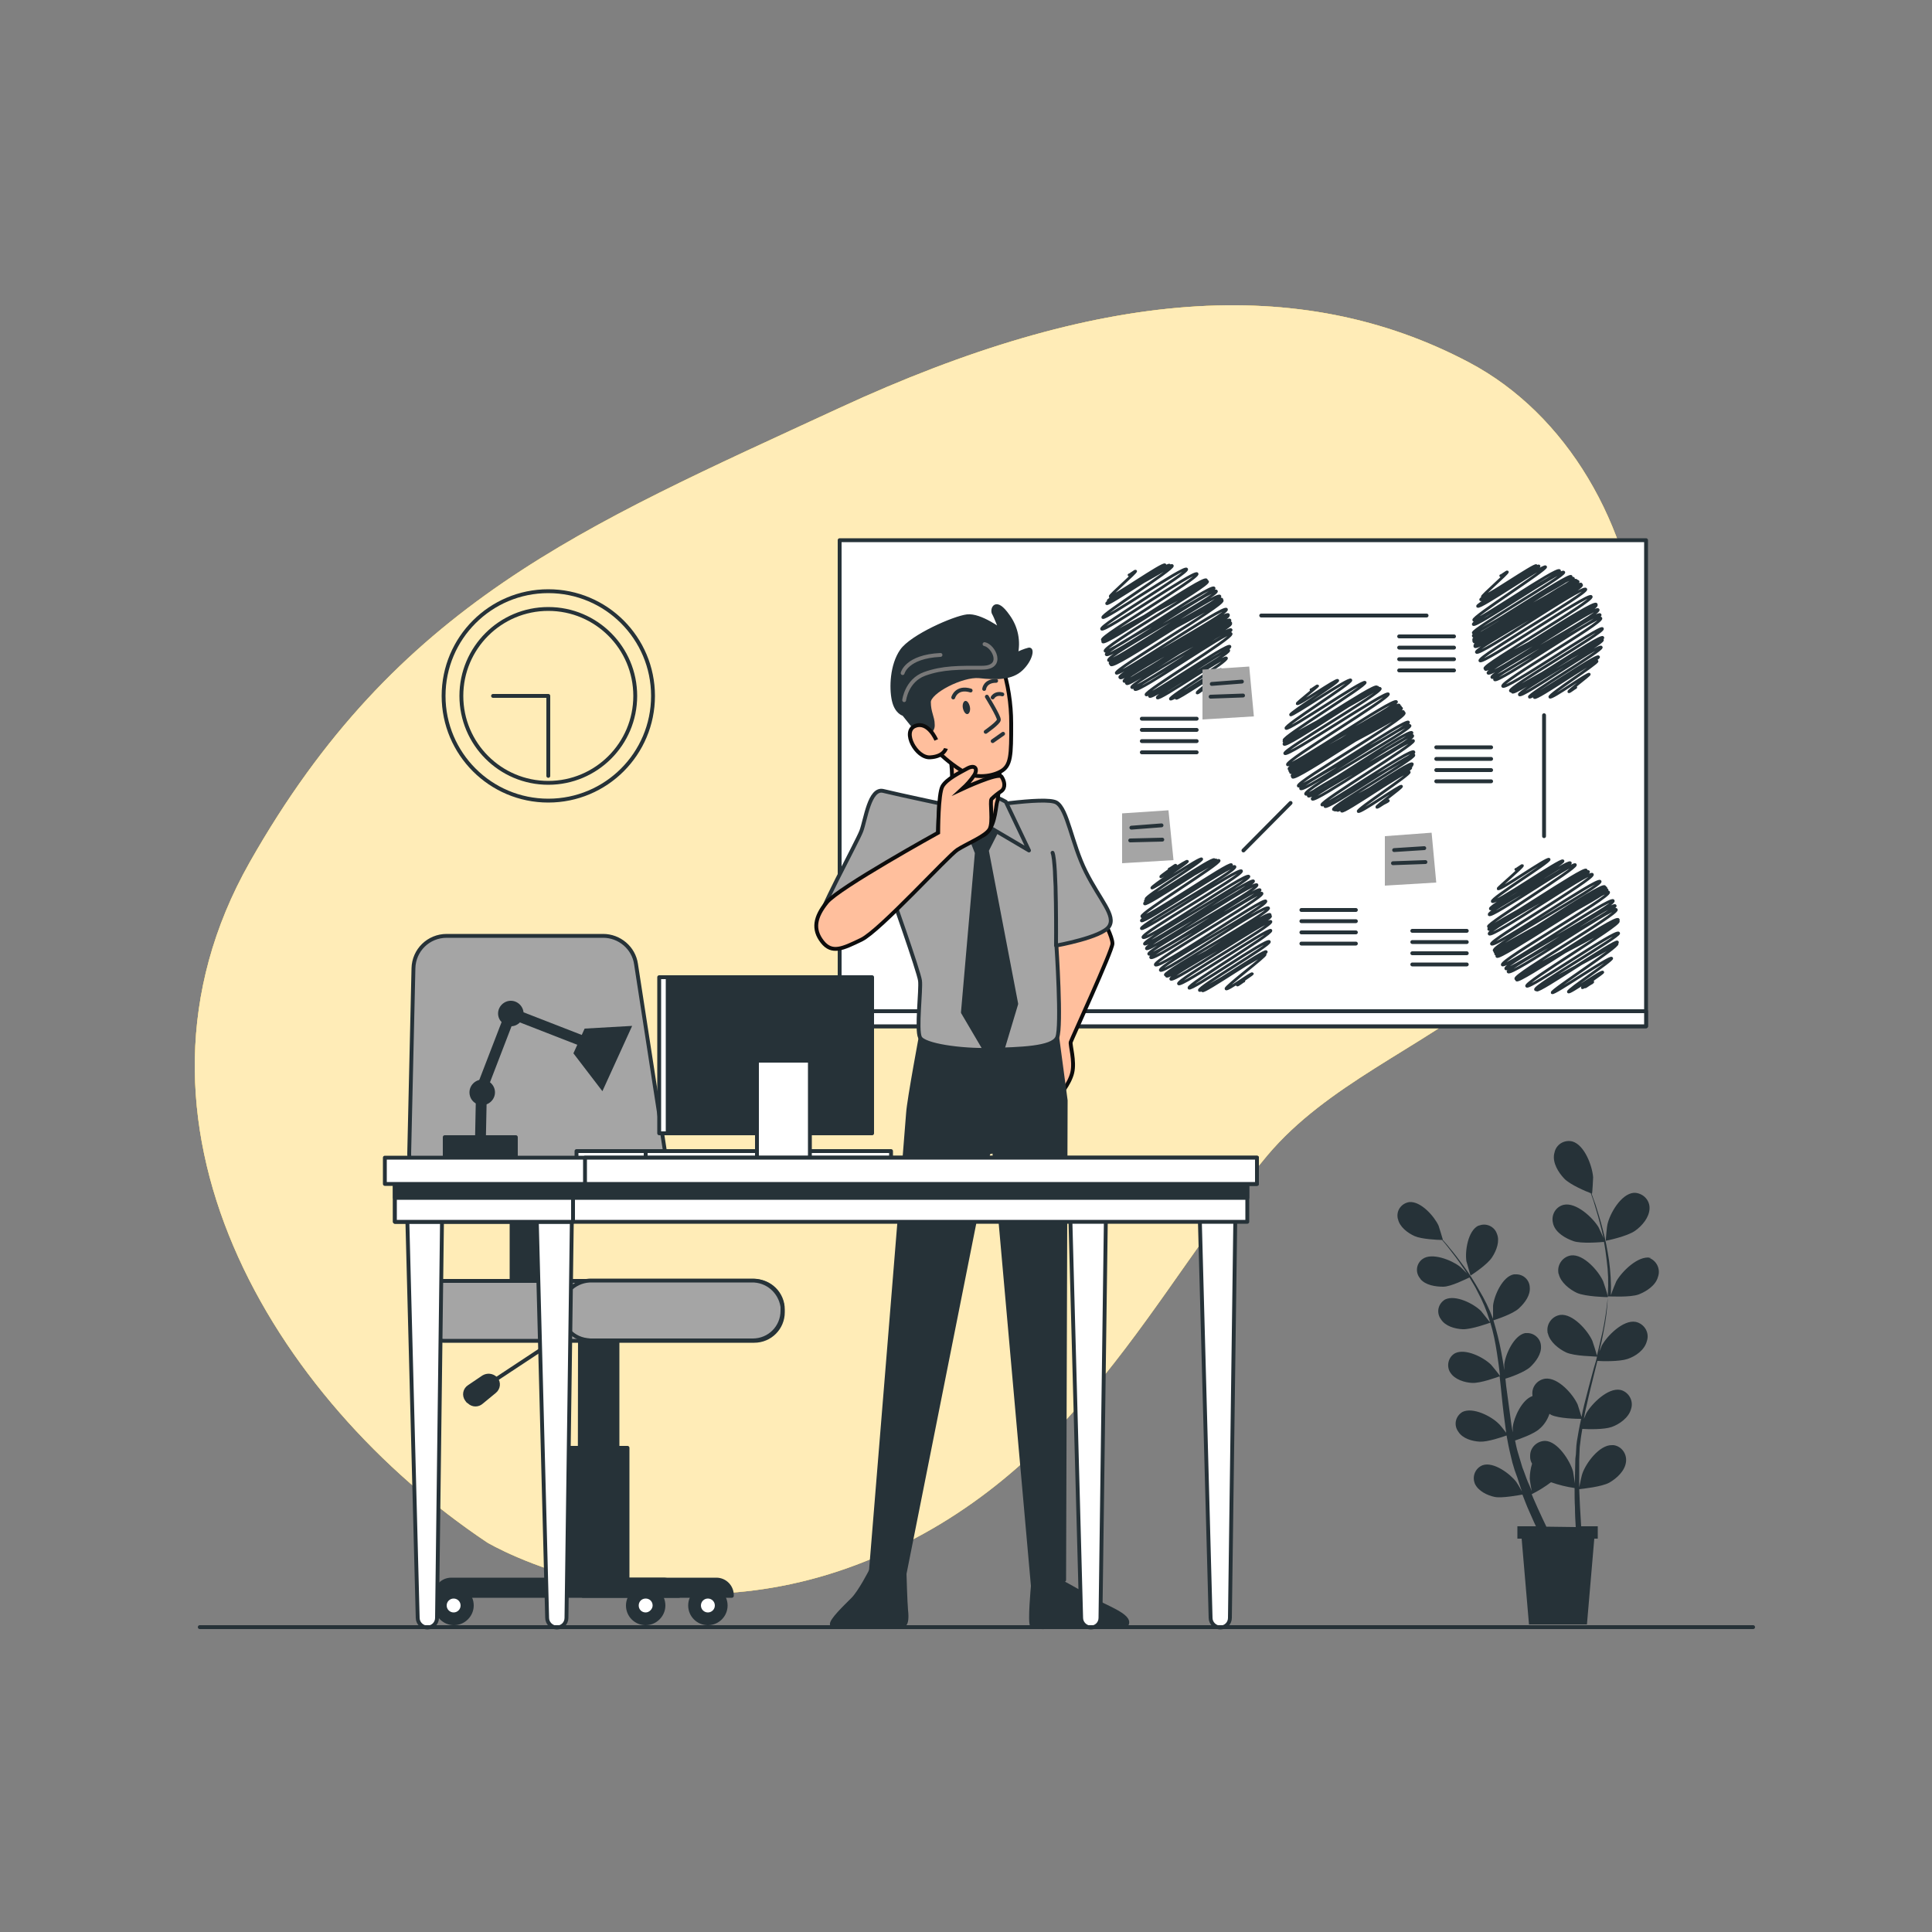 <svg xmlns="http://www.w3.org/2000/svg" xmlns:xlink="http://www.w3.org/1999/xlink" id="Layer_1" x="0px" y="0px" viewBox="0 0 500 500" style="enable-background:new 0 0 500 500;" xml:space="preserve"><rect x="0" y="0" width="500" height="500" fill="#808080" stroke="none"/><style type="text/css">	.st0{fill:#FEC00F;}	.st1{opacity:0.7;fill:#FEC00F;enable-background:new    ;}	.st2{opacity:0.7;enable-background:new    ;}	.st3{fill:#FFFFFF;}	.st4{opacity:0.7;fill:#FFFFFF;enable-background:new    ;}	.st5{fill:#263238;}	.st6{fill:#FFFFFF;stroke:#263238;stroke-linecap:round;stroke-linejoin:round;}	.st7{fill:none;stroke:#263238;stroke-width:0.72;stroke-linecap:round;stroke-linejoin:round;}	.st8{fill:none;stroke:#263238;stroke-linecap:round;stroke-linejoin:round;}	.st9{fill:#A5A5A5;}	.st10{fill:#FFBF9D;stroke:#0C0C0C;stroke-miterlimit:10;}	.st11{fill:#263238;stroke:#263238;stroke-linecap:round;stroke-linejoin:round;}	.st12{fill:#A5A5A5;stroke:#263238;stroke-linecap:round;stroke-linejoin:round;}	.st13{fill:none;stroke:#787878;stroke-linecap:round;stroke-linejoin:round;}</style><g id="freepik--background-simple--inject-24">	<path class="st0" d="M126.1,399.2c0,0,44.5,26.6,98.5,4.6s74-69.8,103.4-104.8c15.4-18.3,39.4-27.6,58.2-42.7  c60-48.2,44.7-135.7-6-162.5c-43.9-23.2-96.4-19-163,11.8S102.6,156.1,64.6,223.2S71,362.4,126.1,399.2z"></path>	<path class="st1" d="M126.1,399.2c0,0,44.5,26.6,98.5,4.6s74-69.8,103.4-104.8c15.4-18.3,39.4-27.6,58.2-42.7  c60-48.2,44.7-135.7-6-162.5c-43.9-23.2-96.4-19-163,11.8S102.6,156.1,64.6,223.2S71,362.4,126.1,399.2z"></path></g><g id="freepik--background-simple--inject-24_00000089566372927598603920000013450204553062550717_" class="st2">	<path class="st3" d="M126.1,399.2c0,0,44.5,26.6,98.5,4.6s74-69.8,103.4-104.8c15.4-18.3,39.4-27.6,58.2-42.7  c60-48.2,44.7-135.7-6-162.5c-43.9-23.2-96.4-19-163,11.8S102.6,156.1,64.6,223.2S71,362.4,126.1,399.2z"></path>	<path class="st4" d="M126.1,399.2c0,0,44.5,26.6,98.5,4.6s74-69.8,103.4-104.8c15.4-18.3,39.4-27.6,58.2-42.7  c60-48.2,44.7-135.7-6-162.5c-43.9-23.2-96.4-19-163,11.8S102.6,156.1,64.6,223.2S71,362.4,126.1,399.2z"></path></g><g id="freepik--Plants--inject-24">	<path class="st5" d="M427.1,325.5c-3.2-0.6-7.4,3.6-8.8,6.1c-0.1,0.2-1.1,2.6-1.4,3.6c0,0,0-0.1,0-0.1c0.1-3-0.1-6-0.5-9  c-0.4-2.6-0.9-5.3-1.6-7.9c-0.6-2.4-1.3-4.6-1.9-6.5c-0.4-1-0.7-2-1-2.8h0.1c0.1,0,0.3-3.9,0.3-4.2c-0.2-2.9-2.2-8.4-5.4-9.3  c-2.1-0.5-4.2,0.8-4.6,2.9c0,0.1-0.1,0.3-0.1,0.4c-0.4,2.3,1.1,4.7,2.6,6.3s5.8,3.4,6.9,3.8c0.3,0.9,0.7,1.9,1,3  c0.6,1.9,1.2,4.1,1.8,6.5c0.2,0.7,0.3,1.4,0.5,2.1c-0.5-1.1-1.2-2.6-1.3-2.8c-1.5-2.5-5.8-6.5-9-5.8c-2.1,0.5-3.3,2.6-2.8,4.7  c0,0.1,0.1,0.3,0.1,0.4c0.7,2.2,3.2,3.6,5.2,4.3s6.9,0.3,7.9,0.2c0.3,1.5,0.5,3,0.7,4.7c0.4,2.9,0.5,5.9,0.3,8.9c0,0.2,0,0.4,0,0.5  c-0.1-0.6-1.1-3.7-1.2-3.9c-1.2-2.7-5.1-7.1-8.3-6.7c-2.1,0.3-3.6,2.3-3.3,4.4c0,0.1,0,0.3,0.1,0.4c0.5,2.2,2.8,4,4.7,4.9  c2.3,1,7.8,1.1,8,1.1c-0.3,2.9-0.7,5.9-1.3,8.7c-0.5,2.1-1,4.3-1.5,6.4c-0.2-0.7-1.1-3.6-1.2-3.8c-1.2-2.7-5.1-7.1-8.3-6.7  c-2.1,0.3-3.6,2.3-3.3,4.4c0,0.1,0,0.3,0.1,0.4c0.5,2.2,2.8,4,4.7,4.9c2.2,1,7.3,1,8,1.1c-0.2,1-0.5,1.9-0.8,2.9  c-0.9,3.2-1.7,6.4-2.5,9.5c-0.3,1.1-0.5,2.2-0.7,3.2c-0.3-1.1-1-3.1-1-3.2c-1.2-2.7-5.1-7.1-8.4-6.7c-2.1,0.3-3.6,2.2-3.3,4.3  c0,0.1,0,0.2,0,0.2c-2.7,0.9-4.8,5.5-5.1,8c0,0.1,0,0.7,0,1.4c-0.2-1-0.4-2.1-0.5-3.1c-0.4-2.9-0.8-5.9-1.2-8.9l-0.2-1.9  c1.1-0.3,5-1.7,6.4-3s3-3.4,2.8-5.5c-0.1-1.9-1.8-3.4-3.7-3.3c-0.1,0-0.2,0-0.4,0c-2.9,0.6-5.1,5.5-5.4,8.1c0,0.1,0,0.8,0,1.5  c-0.2-1.6-0.5-3.2-0.8-4.8c-0.5-2.7-1.2-5.4-2-8.1c0.6-0.2,5-1.6,6.6-3.1s3-3.4,2.8-5.5c-0.1-1.9-1.7-3.4-3.7-3.3  c-0.1,0-0.3,0-0.4,0c-2.9,0.5-5.1,5.4-5.4,8.1c0,0.2,0,2.6,0,3.5c0,0,0-0.1,0-0.1c-1-2.6-2.2-5.1-3.6-7.4c-1.2-2.1-2.5-4.2-3.9-6.1  c-1.3-1.8-2.6-3.5-3.8-4.9c-0.6-0.8-1.2-1.4-1.8-2.1h0.1c0,0-1-3.4-1.1-3.6c-1.1-2.4-4.6-6.4-7.6-6.1c-1.9,0.3-3.3,2-3,4  c0,0.1,0,0.2,0.1,0.4c0.4,2,2.5,3.6,4.3,4.4s6,1,7.1,1c0.6,0.7,1.2,1.4,1.8,2.2c1.1,1.4,2.4,3.1,3.6,4.9c0.4,0.5,0.7,1.1,1.1,1.6  c-0.8-0.8-1.9-1.9-2-1.9c-2.1-1.6-7.1-3.6-9.5-1.9c-1.6,1.1-2,3.3-0.8,4.9c0.1,0.1,0.2,0.2,0.2,0.3c1.3,1.6,3.9,2,5.9,2  s5.9-2,6.8-2.4c0.7,1.2,1.5,2.4,2.1,3.7c1.3,2.4,2.3,4.8,3.1,7.4c0,0.2,0.1,0.3,0.1,0.5c-0.3-0.4-2.2-2.8-2.3-2.9  c-1.9-1.9-6.6-4.3-9.3-3c-1.7,1-2.3,3.1-1.3,4.8c0.1,0.1,0.1,0.2,0.2,0.3c1.1,1.8,3.6,2.5,5.6,2.6c2.3,0.1,6.9-1.6,7.2-1.7  c0.8,2.6,1.3,5.2,1.7,7.8c0.3,2,0.6,4,0.8,6c-0.4-0.6-2.1-2.7-2.3-2.9c-1.9-1.9-6.6-4.3-9.3-3c-1.7,0.9-2.3,3.1-1.4,4.8  c0.1,0.1,0.1,0.2,0.2,0.3c1.1,1.7,3.6,2.5,5.6,2.6c2.2,0.1,6.5-1.5,7.1-1.7c0.1,0.9,0.2,1.8,0.3,2.7c0.3,3,0.6,6,1,8.9  c0.1,1,0.3,2,0.4,3c-0.6-0.8-1.8-2.3-2-2.4c-1.9-1.9-6.6-4.3-9.3-3c-1.7,1-2.3,3.1-1.3,4.8c0.1,0.1,0.1,0.2,0.2,0.3  c1.1,1.8,3.6,2.5,5.6,2.6s5.8-1.2,6.9-1.6c0.3,1.7,0.6,3.3,1,4.9c0.2,0.7,0.3,1.4,0.5,2.1l0.6,2c0.5,1.3,0.9,2.5,1.3,3.8  c0.2,0.6,0.4,1.2,0.6,1.7c-0.5-0.9-1.4-2.4-1.5-2.5c-1.6-2.1-5.9-5.3-8.7-4.3c-1.8,0.7-2.7,2.7-2.1,4.5c0,0.1,0.1,0.2,0.1,0.3  c0.9,1.9,3.2,3,5.1,3.4s6.5-0.5,7.2-0.6c0.6,1.5,1.1,2.9,1.7,4.2s1.2,2.8,1.8,4h-4.8v3.2h1.1l1.9,22.2h15l1.9-22.2h0.9v-3.2h-4.3  c-0.1-1.6-0.2-3.3-0.3-5.1c-0.1-1.4-0.1-2.9-0.2-4.5c0.8-0.1,5.8-0.6,7.8-1.7c1.9-1.1,4-3,4.3-5.3c0.3-2.1-1.1-4.1-3.2-4.4  c-0.1,0-0.3,0-0.4,0c-3.3-0.1-6.8,4.7-7.7,7.4c-0.1,0.2-0.6,2.4-0.8,3.5c0-0.9,0-1.9,0-2.9c0-1.4,0-2.9,0-4.3  c0-0.8,0.1-1.5,0.1-2.3s0.1-1.5,0.2-2.2c0.1-1.1,0.3-2.2,0.5-3.4c1.5,0.1,5.6,0.2,7.6-0.5s4.4-2.4,5-4.6c0.7-2-0.4-4.2-2.4-4.9  c-0.1,0-0.3-0.1-0.4-0.1c-3.2-0.6-7.4,3.6-8.8,6.1c0,0.1-0.3,0.7-0.6,1.4c0.2-1.1,0.4-2.3,0.7-3.4c0.7-3.2,1.5-6.4,2.3-9.6  c0.2-0.7,0.3-1.3,0.5-2c1.2,0.1,5.7,0.2,7.8-0.5s4.4-2.3,5-4.6c0.7-2-0.4-4.2-2.5-4.9c-0.1,0-0.3-0.1-0.4-0.1  c-3.2-0.6-7.4,3.6-8.8,6.2c0,0.1-0.3,0.8-0.6,1.5c0.4-1.7,0.8-3.5,1.1-5.2c0.6-3,1-6,1.1-9.1c0.7,0,5.8,0.3,8-0.5  c2-0.8,4.4-2.3,5-4.6c0.7-2-0.4-4.2-2.4-4.9C427.3,325.6,427.2,325.6,427.1,325.5z M400.2,395.1c-0.7-1.4-1.4-3-2.2-4.7  c-0.5-1.2-1.1-2.4-1.6-3.7c1.8-0.9,3.4-1.9,5-3.1c2,0.7,4,1.2,6.1,1.5c0,1.7,0,3.4,0.1,5c0,1.8,0.1,3.5,0.2,5.1L400.2,395.1z   M408.1,373c-0.1,0.8-0.2,1.6-0.2,2.3s-0.1,1.5-0.2,2.2c0,1.5-0.1,3-0.1,4.4c0,0.7,0,1.4,0,2c-0.2-1.2-0.5-3-0.5-3.1  c-0.8-2.8-4-7.8-7.2-7.9c-2.1,0-3.9,1.7-3.9,3.8c0,0.1,0,0.3,0,0.4c0,0.6,0.2,1.2,0.5,1.7c-0.4,1.3-0.6,2.6-0.6,3.9  c0,0.2,0.3,2.2,0.5,3.2c-0.3-0.8-0.6-1.6-1-2.4c-0.5-1.2-0.9-2.5-1.4-3.7c-0.2-0.6-0.4-1.3-0.6-2s-0.4-1.3-0.6-2  c-0.3-1-0.5-2-0.7-3c1.2-0.4,4.9-1.7,6.3-3c1.2-1,2.1-2.4,2.6-3.9l0.5,0.3c2,0.9,6.4,1,7.7,1C408.7,369.4,408.4,371.2,408.1,373  L408.1,373z"></path>	<path class="st5" d="M423.2,318.5c1.8-1.3,3.6-3.4,3.7-5.7c0.1-2.1-1.5-3.9-3.7-4.1c-0.1,0-0.3,0-0.4,0c-3.3,0.3-6.2,5.4-6.8,8.2  c-0.1,0.2-0.5,4.2-0.4,4.2S421.1,320,423.2,318.5z"></path>	<path class="st5" d="M380.6,330.1c0,0,4.4-2.8,5.6-4.8c1.1-1.7,2-4.1,1.2-6c-0.6-1.8-2.6-2.8-4.4-2.2c-0.1,0-0.2,0.1-0.4,0.1  c-2.7,1.3-3.5,6.6-3.1,9.2C379.6,326.6,380.5,330.1,380.6,330.1z"></path></g><rect x="217.3" y="139.8" class="st6" width="208.7" height="125.8"></rect><rect x="217.3" y="261.7" class="st6" width="208.7" height="3.9"></rect><path class="st7" d="M392.3,225c0.1,0.1,1.6-1.1,1.7-1c0.2,0.3-6.4,5.8-6.3,6c0.4,0.6,12.8-8.2,13.2-7.6s-15.1,10.1-14.7,10.9 c0.5,0.9,17.8-11.2,18.3-10.5s-19.2,11.6-18.8,12.4s20.2-12.8,20.7-11.9s-21.5,12.4-21,13.4s21.8-13.8,22.3-12.9s-22.9,15.2-22.5,16 c0.7,1.1,24.7-15.6,25.3-14.6s-25.8,14.4-25.2,15.3s25.2-16,25.8-14.9c0.5,0.9-26.4,14.9-25.7,16.1s26-16.5,26.7-15.4 s-26.7,17.1-26.1,18c0.7,1.2,27.4-17.3,28.1-16.2s-28.2,16.6-27.4,17.9s27.8-17.8,28.6-16.5c0.6,1.1-29,15.9-28.4,16.9 c0.7,1.2,28-17.8,28.7-16.6s-29.1,16-28.5,17.1c0.8,1.3,28.1-17.8,28.8-16.6c0.6,1-29.1,16.1-28.5,17.2s28.2-17.8,28.9-16.6 s-28.2,17.6-27.5,18.8c0.6,1.1,27.9-17.8,28.7-16.6s-28.5,16.4-27.8,17.6s27.7-17.4,28.3-16.3s-28.3,16.1-27.7,17.1 c0.7,1.3,27.3-17.2,28-16.1s-26.6,16.8-26,17.9s25.8-16.6,26.5-15.3c0.6,1-27,14.3-26.4,15.4s25.8-16.2,26.4-15.1 s-26.9,14.3-26.3,15.3s25.7-16.4,26.3-15.2c0.6,1-24.3,15.8-23.7,16.8s23.1-14.8,23.8-13.7c0.5,0.8-22.1,13.7-21.5,14.6 s20.8-13.1,21.2-12.3s-21.4,11.6-20.9,12.4s20.2-13,20.8-12c0.5,0.8-17.1,12.1-16.8,12.7s15-9.6,15.4-8.9c0.3,0.5-11.5,8.2-11.2,8.7 s8.6-5.6,8.9-5.1c0.1,0.2-5.4,3.8-5.3,4s2.6-1.7,2.7-1.5s-2.1,1.2-2,1.3s1.6-1.1,1.7-1"></path><path class="st7" d="M388.4,149c0.1,0.1,1.6-1.1,1.7-1c0.2,0.3-6.7,6.2-6.5,6.5c0.3,0.6,13.7-8.7,14-8.1s-14.7,8.2-14.4,8.8 s14.8-9.4,15.1-8.7s-16.2,9.8-15.9,10.4c0.5,0.8,17.2-10.9,17.6-10.2s-19.1,13-18.6,13.8s21.6-13.9,22.2-12.8 c0.5,0.8-22.9,13-22.3,13.9s22.8-14.5,23.4-13.5c0.5,0.9-23.9,14.8-23.4,15.7s24.8-15.6,25.3-14.6s-25.9,14.3-25.3,15.4 s25.2-16.1,25.9-14.9s-26.3,14.8-25.8,15.8c0.6,1.1,25.9-16.3,26.5-15.3s-27.1,14.6-26.5,15.7s26.2-16.6,26.8-15.5 s-27.4,14.5-26.7,15.7s26.3-16.6,26.9-15.6s-27.3,15.5-26.7,16.6s26.9-17,27.5-15.9c0.7,1.2-28.1,15.1-27.5,16.1 c0.8,1.3,27-17,27.6-15.9s-27.9,16.4-27.2,17.4c0.7,1.2,27.6-17.6,28.3-16.3c0.6,1.1-28,17.3-27.4,18.5s28.1-17.8,28.8-16.6 S383.7,172,384.3,173s28.1-17.9,28.8-16.6s-29.4,15.6-28.7,16.8s28.1-17.7,28.7-16.6s-28.6,16.6-28,17.6 c0.7,1.2,27.8-17.6,28.5-16.4s-28.2,16.4-27.5,17.5s27.3-17.3,28-16.2s-28,15.6-27.3,16.8s26.8-17.1,27.5-15.9s-26.1,16.4-25.4,17.6 s25.3-15.9,25.8-14.9s-24.4,15.1-23.8,16.1s23.3-14.8,23.9-13.8s-23.9,13.1-23.4,14.1s22.8-14.4,23.3-13.5s-22,13.3-21.5,14.2 c0.6,1,20.7-13.3,21.2-12.3c0.5,0.8-19.1,12.2-18.6,12.9s17.4-11.2,17.9-10.4c0.4,0.6-17.1,9.8-16.6,10.5s15.8-10.1,16.2-9.4 c0.3,0.5-12.6,8.7-12.2,9.3s10-6.4,10.2-5.9c0.1,0.2-5.4,4.3-5.3,4.5s1.8-1.2,1.8-1.1s-1.8,0.9-1.7,1s1.6-1.1,1.7-1"></path><path class="st7" d="M339.3,178.5c0.1,0.1,1.6-1.1,1.7-1s-5.4,4.4-5.3,4.6c0.3,0.5,10.2-6.5,10.5-6s-12.5,8.4-12.2,8.9 s15.2-9.8,15.6-9s-17.3,11.7-16.8,12.5s20-12.7,20.5-11.9s-21.5,14.1-21,15s23.4-14.8,24-13.8s-24.5,13.3-24,14.1 c0.6,1.1,23.6-15.1,24.3-14c0.5,0.9-24.9,13.7-24.3,14.7c0.6,1.1,24.3-15.6,24.9-14.4c0.6,1-25.3,15.9-24.7,16.8 c0.6,1.1,26.2-16.4,26.8-15.4s-26.7,17.2-26.1,18.3s27.5-17.5,28.2-16.3c0.6,1-28.4,16.2-27.8,17.4c0.8,1.4,27.9-17.6,28.5-16.5 s-29,15.7-28.3,17s27.9-17.8,28.6-16.6c0.6,1-29.1,15.8-28.4,17s28.1-17.7,28.7-16.6s-29,16.4-28.3,17.5 c0.8,1.3,28.2-17.8,28.8-16.6s-29.4,15.7-28.7,16.9s28.1-17.9,28.9-16.6s-28,17.8-27.4,18.9s27.9-17.6,28.5-16.5 c0.7,1.3-28.6,16-27.9,17.2s27.6-17.6,28.3-16.3c0.6,1-27.7,16.4-27,17.7s26.7-17.1,27.5-15.9c0.6,1.1-27.5,15.3-26.8,16.4 s26.4-16.8,27-15.6s-26.7,15.3-26,16.4s25.5-16.2,26.2-15.1c0.5,0.9-24.2,15.7-23.7,16.6s23.1-14.9,23.8-13.7s-23.6,13.1-23,14.1 s22.5-14.2,23-13.3s-21.4,13.2-20.8,14.1s19.8-12.7,20.4-11.8c0.5,0.8-20.6,11-20.1,11.9s19.6-12.3,20-11.6s-19.8,11-19.3,11.7 s18.5-11.8,19-11c0.4,0.6-18.3,10.4-17.9,11.2s17-11,17.5-10.1c0.4,0.6-13.6,9.6-13.2,10.2s11-7,11.2-6.5c0.2,0.3-6.6,5.1-6.4,5.4 s2.9-1.9,3-1.7s-2.9,1.5-2.8,1.6s2.6-1.7,2.7-1.6s-2.1,1.2-2.1,1.3s1.6-1.1,1.7-1"></path><path class="st7" d="M292.2,148.8c0.1,0.1,1.6-1.1,1.7-1c0.2,0.3-6.8,6.3-6.6,6.6c0.3,0.6,13.8-8.9,14.2-8.2s-15,8.8-14.7,9.3 s15.5-10,15.9-9.2s-16.6,9.2-16.3,9.9s16.6-10.7,17-9.8S285,159,285.4,159.8s21.1-13.5,21.7-12.5s-22.6,14.5-22,15.5 s24.1-15.4,24.7-14.3s-25.1,16.1-24.5,17.1c0.7,1.2,26.2-16.7,26.9-15.5s-27.4,14.7-26.8,15.9s26.4-16.7,27-15.6s-27.7,14.6-27,15.7 s26.4-16.9,27.1-15.6c0.6,1-27.2,16.8-26.5,18s27.5-17.6,28.2-16.3c0.6,1.1-28.6,15.9-27.9,17.2s27.8-17.7,28.5-16.4 c0.6,1.1-28.6,16.6-27.9,17.9c0.6,1.1,28.1-17.9,28.8-16.6c0.6,1.1-29.1,16.2-28.4,17.4s28.1-17.9,28.9-16.6 c0.6,1.1-29.3,15.9-28.7,16.9c0.8,1.3,28.2-17.8,28.8-16.6s-28,17.8-27.4,18.8s27.8-17.7,28.5-16.5s-28.2,16.5-27.6,17.6 c0.7,1.2,27.3-17.5,28.1-16.2c0.6,1.1-28.6,15.2-28,16.3s27.3-17.4,28-16.2s-27.7,15.9-27,17.1c0.6,1,26.7-17,27.4-15.8 s-27.5,15.1-26.8,16.3c0.6,1,26.3-16.8,27-15.6c0.6,1-27.5,14.5-26.9,15.7c0.6,1,26.1-16.8,26.9-15.5c0.6,1-26.2,15.5-25.6,16.5 c0.7,1.2,25.1-16,25.7-14.9c0.5,0.9-25.4,14.5-24.9,15.4c0.7,1.2,24.3-15.5,24.9-14.4s-22.5,14.9-22,15.8s21.1-13.5,21.7-12.5 c0.5,0.9-21.2,12-20.8,12.9c0.6,1,20-12.8,20.5-11.9s-19,11.5-18.5,12.3s17.4-11.1,17.9-10.3s-14.9,10-14.5,10.6s12.8-8.2,13.1-7.6 s-11.9,7-11.6,7.4s10.5-6.7,10.8-6.2c0.2,0.3-5.5,4.5-5.4,4.8s1.6-1.1,1.7-1"></path><path class="st7" d="M302.6,224.9c0.1,0.1,1.6-1.1,1.7-1s-4,2.8-3.9,3s6.7-4.3,6.9-4s-9.4,6.5-9.2,6.9s12.6-8.1,12.9-7.5 s-14.8,9.7-14.4,10.4s17.2-11,17.7-10.2s-18.2,10.1-17.9,10.7c0.5,0.9,18-11.4,18.4-10.6s-19.1,10.5-18.6,11.3s18.8-12,19.3-11.2 s-20.5,13.6-20,14.5c0.6,1.1,22.7-14.3,23.2-13.4s-23.8,13.6-23.3,14.5s23.6-15.1,24.2-14s-24.7,15.1-24.2,16s25.3-16,25.9-14.9 s-26.2,16.1-25.5,17.2c0.7,1.3,26.7-17,27.4-15.8c0.6,1-27.6,16.5-27,17.5s27.6-17.3,28.2-16.3s-28.3,16.4-27.7,17.5 s27.9-17.7,28.6-16.5s-28.6,16.9-28,17.9c0.8,1.4,28.2-17.8,28.8-16.6s-28.9,16.4-28.3,17.5c0.7,1.3,28.2-17.8,28.8-16.6 s-28.3,17.3-27.6,18.5c0.8,1.4,28-17.6,28.6-16.5c0.7,1.2-28,16.7-27.3,17.9s27.2-17.5,28-16.1c0.6,1.1-27.2,16.4-26.7,17.3 c0.7,1.2,26.4-16.8,27.1-15.6s-27.4,14.8-26.8,15.9s26.2-16.7,26.9-15.5c0.6,1-26.4,15.2-25.8,16.3s25.3-15.9,25.9-14.9 s-24.5,15.1-23.9,16.1s23.4-14.7,23.9-13.8s-21.7,14-21.2,14.9c0.5,0.9,20.2-13,20.8-12c0.5,0.8-18.6,11.8-18.1,12.6 c0.5,0.8,16.9-10.7,17.3-10s-16.9,9.4-16.5,10.1c0.4,0.6,15.8-10.1,16.2-9.4c0.3,0.4-10.4,8.4-10.1,8.9s6.6-4.2,6.8-3.9 c0.1,0.1-4,2.7-3.9,2.9s1.6-1.1,1.7-1"></path><line class="st8" x1="371.7" y1="193.4" x2="385.9" y2="193.4"></line><line class="st8" x1="371.7" y1="196.4" x2="385.9" y2="196.4"></line><line class="st8" x1="371.7" y1="199.3" x2="385.9" y2="199.3"></line><line class="st8" x1="371.7" y1="202.2" x2="385.9" y2="202.2"></line><line class="st8" x1="326.4" y1="159.3" x2="369.2" y2="159.3"></line><line class="st8" x1="321.8" y1="220.1" x2="334" y2="207.8"></line><line class="st8" x1="399.6" y1="185.1" x2="399.6" y2="216.4"></line><line class="st8" x1="336.8" y1="235.5" x2="350.9" y2="235.5"></line><line class="st8" x1="336.8" y1="238.4" x2="350.9" y2="238.4"></line><line class="st8" x1="336.8" y1="241.3" x2="350.9" y2="241.3"></line><line class="st8" x1="336.8" y1="244.2" x2="350.9" y2="244.2"></line><line class="st8" x1="295.5" y1="186" x2="309.7" y2="186"></line><line class="st8" x1="295.5" y1="188.9" x2="309.7" y2="188.9"></line><line class="st8" x1="295.5" y1="191.8" x2="309.7" y2="191.8"></line><line class="st8" x1="295.5" y1="194.7" x2="309.7" y2="194.7"></line><line class="st8" x1="362.1" y1="164.7" x2="376.3" y2="164.7"></line><line class="st8" x1="362.1" y1="167.6" x2="376.3" y2="167.6"></line><line class="st8" x1="362.1" y1="170.6" x2="376.3" y2="170.6"></line><line class="st8" x1="362.1" y1="173.5" x2="376.3" y2="173.5"></line><line class="st8" x1="365.5" y1="240.9" x2="379.6" y2="240.9"></line><line class="st8" x1="365.5" y1="243.8" x2="379.6" y2="243.8"></line><line class="st8" x1="365.5" y1="246.7" x2="379.6" y2="246.7"></line><line class="st8" x1="365.5" y1="249.6" x2="379.6" y2="249.6"></line><polygon class="st9" points="370.5,215.5 358.4,216.4 358.4,229.2 371.7,228.4 "></polygon><line class="st8" x1="360.8" y1="220" x2="368.6" y2="219.5"></line><line class="st8" x1="360.5" y1="223.4" x2="368.9" y2="223.1"></line><polygon class="st9" points="323.3,172.5 311.2,173.3 311.2,186.2 324.5,185.4 "></polygon><line class="st8" x1="313.6" y1="177" x2="321.4" y2="176.4"></line><line class="st8" x1="313.3" y1="180.3" x2="321.7" y2="180"></line><polygon class="st9" points="302.4,209.7 290.4,210.5 290.4,223.4 303.7,222.6 "></polygon><line class="st8" x1="292.8" y1="214.2" x2="300.6" y2="213.6"></line><line class="st8" x1="292.5" y1="217.5" x2="300.8" y2="217.3"></line><path class="st10" d="M285.6,238.2c0,0,2.3,4.2,2.3,6s-10.6,24.8-10.8,25.5s1.1,4.9,0.4,7.9s-3.6,6.3-3.6,6.3l-3.6-15.5 c2.4-2.5,3.2-6.1,2.1-9.4c-1.9-5.5-1.9-17.2-1.9-17.2L285.6,238.2z"></path><path class="st11" d="M267.3,410.5c0,0-0.9,9.6-0.2,10.2s4.6,0.5,7.3,0c3.6-0.7,5.6,0.2,8.3,0.2s8.3,0.7,8.9-0.5 c1.2-2.3-5.7-4.5-9.5-6.8s-7.4-4.2-7.4-4.2L267.3,410.5z"></path><path class="st11" d="M238.6,266.6c0,0-3.4,18.1-3.6,21.5s-9.6,118.4-9.6,118.4l8.7,0.8l21.7-109l1.5-0.4l10,112.5l8.1-1.5 l0.4-124.1l-2.5-18.7L238.6,266.6z"></path><path class="st12" d="M247.3,208.8c0,0-15.1-3.2-18.7-4.1s-4.6,7.5-5.7,10.4s-11.9,22.5-11.1,24s3.6,5.5,9.3,1.5s9.1-10.6,9.1-10.6 s7.6,21.4,7.9,23.8s-1,12.7,0,14.7s10.4,3.4,18.1,3.2c7.7-0.2,16.2-0.4,17.4-3.2s-0.2-23.8-0.2-23.8s11.7-2.1,13.6-4.9 s-2.3-6.8-6-14.2s-4.7-16.2-7.6-17.9s-21.3,1.5-23,1.5C249.3,209.2,248.3,209,247.3,208.8z"></path><polygon class="st11" points="250.1,213.9 252.8,220.7 249.2,262 257.9,276.8 263,259.8 255.4,220.1 259.5,212 253.9,209.5  249.5,212.9 "></polygon><path class="st12" d="M243.1,207.6l-0.6,12.1l12.6-6.2l11.2,6.6l-6-12.6c-2.8-1.6-6-2.4-9.2-2.5 C248.2,204.9,245.4,205.9,243.1,207.6z"></path><path class="st10" d="M245.8,194.4c0.5,3.2,0.7,6.4,0.6,9.6c-0.2,5.3,0.6,4.2,3,8.1s4.1,5.5,6.2,3.2c2.1-2.3,2.1-7,2.5-7.9 s0.8-11.9,0.8-11.9S256.1,197.4,245.8,194.4z"></path><path class="st10" d="M259.3,172.1c1.6,4.9,2.4,10,2.4,15.1c0,8.3,0,11-2.8,12.5s-7,1.6-9.6,0c-2.6-1.6-5-3.5-7.1-5.7 c-1.8-1.9-6.7-7.9-7.3-12s7.1-9.2,13.6-11.9C252.3,168.6,256.5,169.4,259.3,172.1z"></path><path class="st5" d="M251,182.9c0.2,0.9-0.1,1.8-0.6,1.9s-1-0.6-1.2-1.5s0.1-1.8,0.6-1.9S250.8,182,251,182.9z"></path><path class="st8" d="M256.9,180.5c0.5-0.8,1.5-1.1,2.5-0.8"></path><line class="st8" x1="256.9" y1="191.8" x2="259.6" y2="189.9"></line><path class="st8" d="M246.7,180.5c0,0,0.8-2.9,4.5-1.8"></path><path class="st8" d="M254.7,178.3c0,0,0.2-2.1,3.1-2.1"></path><path class="st8" d="M255.4,180.3c0,0,3.2,5.2,3.1,6s-3.4,3.1-3.4,3.1"></path><path class="st11" d="M239.9,189.8c1-0.3,1.6-1.3,1.5-2.3c0-1.9-1-3.1-1-5.8s8.6-7.1,13-6.7c4.4,0.5,8.4,0.5,10.9-1.9s2.9-5.2,2-5 c-1.2,0.3-2.3,0.8-3.4,1.3c0.8-3.4,0.1-7-2-9.9c-3.4-4.9-4.2-1.6-3.7-0.8s1.9,4.5,1.9,4.5s-5.4-4.1-8.8-3.7s-14.3,5.2-16.9,8.9 s-2.8,9.6-2.1,12.8s2.6,3.6,2.6,3.6l4.4,5.5L239.9,189.8z"></path><path class="st13" d="M234,181.2c0,0,0.6-5.1,5.3-6.8s9-1.6,14.9-1.6s2.9-5.7,0.6-6.1"></path><path class="st13" d="M233.6,174.2c0,0,1-4.3,9.8-4.7"></path><path class="st10" d="M242.3,191.5c0,0-2.1-5-5.5-3.6s0.3,8.3,3.9,8.1s4.1-2.3,4.1-2.3"></path><path class="st10" d="M242.8,215.5c0,0,0-10.1,1.1-12s4.4-3.5,6.4-4.6s2.8,0,1.9,1.6c-0.9,1.4-2,2.6-3.2,3.7c0,0,9.4-4.4,10.2-3.2 s1.1,2.8,0,3.7c-0.9,0.6-1.8,1.3-2.6,2.1c-0.5,0.7,0.5,6-0.5,7.8s-5.8,3.7-8.3,5.3s-20.1,21-24.9,23.3s-7.6,3.7-10.1,0.5 s-1.9-6.4,1.2-10.2S242.8,215.5,242.8,215.5z"></path><path class="st11" d="M225.4,406.5c0,0-2.8,5.5-4.7,7.4s-5.8,5.6-5.4,6.6s18.2,0,18.2,0s1.5,0.7,1-3.8c-0.2-2.1-0.4-9.5-0.4-9.5 L225.4,406.5z"></path><path class="st6" d="M273.3,244.7c0,0,0.2-21.4-0.9-24"></path><g id="freepik--Chair--inject-24">	<path class="st11" d="M122.1,415.5c0-2.6-2.1-4.6-4.6-4.6s-4.6,2.1-4.6,4.6c0,2.6,2.1,4.6,4.6,4.6S122.1,418,122.1,415.5  L122.1,415.5z"></path>	<circle class="st6" cx="117.4" cy="415.5" r="2.3"></circle>	<path class="st11" d="M171.7,415.5c0-2.6-2.1-4.6-4.6-4.6s-4.6,2.1-4.6,4.6c0,2.6,2.1,4.6,4.6,4.6  C169.6,420.1,171.7,418,171.7,415.5L171.7,415.5z"></path>	<path class="st6" d="M169.4,415.5c0-1.3-1-2.3-2.3-2.3c-1.3,0-2.3,1-2.3,2.3c0,1.3,1,2.3,2.3,2.3c0,0,0,0,0,0  C168.3,417.8,169.4,416.7,169.4,415.5z"></path>	<circle class="st11" cx="183.2" cy="415.5" r="4.6"></circle>	<circle class="st6" cx="183.2" cy="415.5" r="2.3"></circle>	<path class="st11" d="M150.1,342.7h9.7l0,0v67.4l0,0H150l0,0L150.1,342.7L150.1,342.7z"></path>	<rect x="147.4" y="374.7" class="st11" width="15" height="35.4"></rect>	<path class="st11" d="M132.4,307.3H145l0,0v27l0,0h-12.6l0,0L132.4,307.3L132.4,307.3z"></path>	<path class="st12" d="M163.5,307.3h-49c-4.8,0-8.6-3.9-8.6-8.6c0-0.1,0-0.1,0-0.2l1.1-47.9c0.1-4.7,3.9-8.4,8.6-8.4h40.5  c4.2,0,7.9,3.1,8.5,7.3l7.4,47.9c0.7,4.7-2.5,9.1-7.2,9.8C164.4,307.3,163.9,307.3,163.5,307.3z"></path>	<line class="st8" x1="147.4" y1="344.4" x2="125.9" y2="358.6"></line>	<path class="st11" d="M125.1,356.4l-3.7,2.5c-1.1,0.7-1.4,2.2-0.6,3.3c0.1,0.1,0.2,0.3,0.3,0.4l0.3,0.2c0.9,0.9,2.3,0.9,3.2,0.1  l3.4-2.8c1-0.8,1.2-2.3,0.3-3.3c0-0.1-0.1-0.1-0.1-0.1l0,0C127.3,355.9,126.1,355.8,125.1,356.4z"></path>	<path class="st12" d="M114.8,331.5h80.4c4.1,0,7.4,3.3,7.4,7.4v0.7c0,4.1-3.3,7.4-7.4,7.4h-80.4c-4.1,0-7.4-3.3-7.4-7.4v-0.7  C107.4,334.8,110.7,331.5,114.8,331.5z"></path>	<path class="st12" d="M202.5,338.2c-0.6-4-4-6.9-8-6.8h-41.3c-4-0.1-7.4,2.8-8,6.8c-0.5,4.2,2.5,8.1,6.7,8.6c0.3,0,0.6,0.1,0.9,0.1  h42c4.3,0,7.7-3.4,7.7-7.7C202.5,338.9,202.5,338.5,202.5,338.2z"></path>	<path class="st11" d="M116.8,408.8h68.6c2.2,0,4,1.8,4,4v0.2l0,0h-76.6l0,0v-0.2C112.8,410.5,114.6,408.8,116.8,408.8z"></path>	<path class="st11" d="M150.8,408.8h20.9c2.2,0,4,1.8,4,4v0.2l0,0h-24.9l0,0V408.8L150.8,408.8z"></path></g><g id="freepik--Table--inject-24">	<rect x="149.2" y="297.9" class="st6" width="63.5" height="2.6"></rect>	<rect x="167.1" y="297.9" class="st6" width="63.5" height="2.6"></rect>	<rect x="170.6" y="252.9" class="st6" width="52.9" height="40.4"></rect>	<rect x="172.8" y="252.9" class="st11" width="52.9" height="40.4"></rect>	<rect x="195.9" y="274.5" class="st6" width="13.7" height="25.9"></rect>	<path class="st5" d="M124.3,298.3c0.8,0,1.4-0.6,1.4-1.4l0.3-14.7l7-18.2l16.7,6.5c0.8,0.2,1.5-0.2,1.7-1c0.2-0.6-0.1-1.3-0.7-1.6  l-18-7c-0.3-0.1-0.7-0.1-1.1,0c-0.3,0.1-0.6,0.4-0.7,0.8l-7.6,19.7c-0.1,0.1-0.1,0.3-0.1,0.5l-0.3,15  C122.9,297.7,123.5,298.3,124.3,298.3C124.3,298.3,124.3,298.3,124.3,298.3L124.3,298.3z"></path>	<rect x="115.1" y="294.3" class="st11" width="18.4" height="5.3"></rect>	<path class="st5" d="M128.9,262.3c0-1.8,1.5-3.3,3.3-3.3s3.3,1.5,3.3,3.3c0,1.8-1.5,3.3-3.3,3.3l0,0  C130.4,265.5,128.9,264.1,128.9,262.3z"></path>	<path class="st5" d="M121.5,282.7c0-1.8,1.5-3.3,3.3-3.3s3.3,1.5,3.3,3.3c0,1.8-1.5,3.3-3.3,3.3c0,0,0,0,0,0  C123,286,121.5,284.6,121.5,282.7C121.5,282.8,121.5,282.7,121.5,282.7z"></path>	<polygon class="st5" points="151.3,266.2 163.6,265.5 155.9,282.4 148.4,272.6  "></polygon>	<path class="st6" d="M105.4,315.1l2.7,103.6c0,1.4,1.2,2.5,2.5,2.5l0,0c1.4,0,2.5-1.1,2.5-2.5l1.3-103.6L105.4,315.1z"></path>	<path class="st6" d="M138.9,315.1l2.7,103.6c0,1.4,1.2,2.5,2.5,2.5l0,0c1.4,0,2.5-1.1,2.5-2.5l1.4-103.6L138.9,315.1z"></path>	<path class="st6" d="M277,315.1l2.8,103.6c0,1.4,1.2,2.5,2.5,2.5l0,0c1.4,0,2.5-1.1,2.5-2.5l1.4-103.6L277,315.1z"></path>	<path class="st6" d="M310.5,315.1l2.8,103.6c0,1.4,1.2,2.5,2.5,2.5l0,0c1.4,0,2.5-1.1,2.5-2.5l1.4-103.6L310.5,315.1z"></path>	<rect x="102.2" y="303.8" class="st6" width="220.6" height="12.4"></rect>	<rect x="102.2" y="303.8" class="st6" width="46.1" height="12.4"></rect>	<rect x="102.2" y="303.8" class="st11" width="220.6" height="6.2"></rect>	<rect x="99.6" y="299.6" class="st6" width="225.7" height="6.8"></rect>	<rect x="151.4" y="299.6" class="st6" width="173.9" height="6.8"></rect></g><g id="freepik--Clock--inject-24">	<circle class="st8" cx="141.9" cy="180.1" r="27.1"></circle>	<circle class="st8" cx="141.9" cy="180.1" r="22.5"></circle>	<polyline class="st8" points="127.6,180.1 141.9,180.1 141.9,200.8  "></polyline></g><g id="freepik--Floor--inject-24">	<line class="st8" x1="51.7" y1="421.1" x2="453.7" y2="421.1"></line></g></svg>